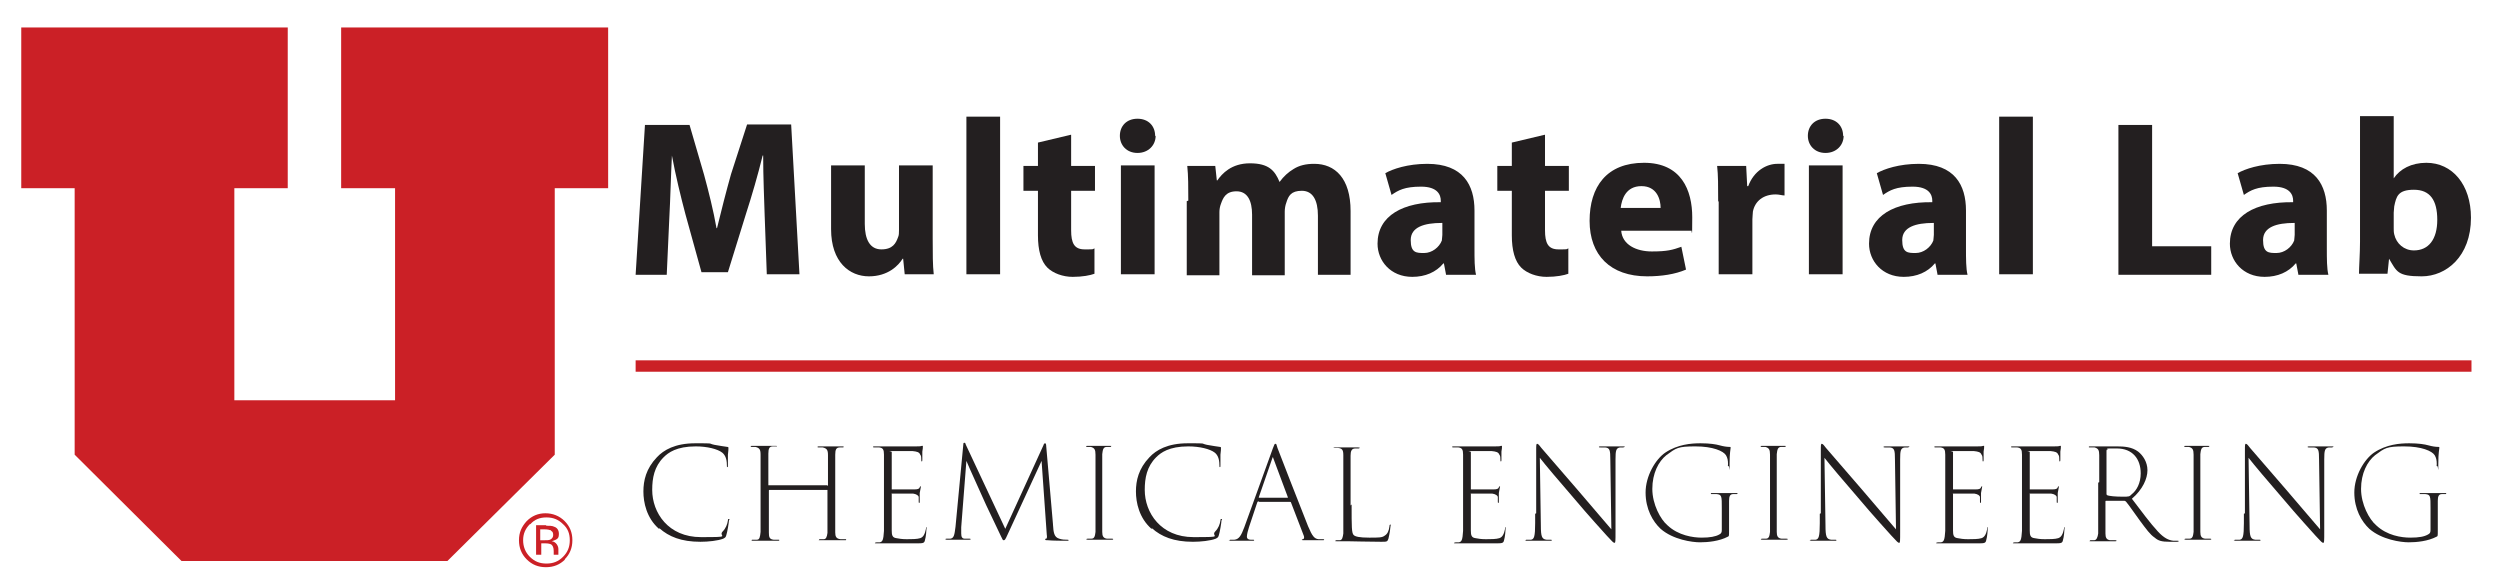 <?xml version="1.0" encoding="UTF-8"?><svg xmlns="http://www.w3.org/2000/svg" viewBox="0 0 482.2 110.8"><defs><style>.cls-1{fill:#231f20;}.cls-2{fill:none;}.cls-3,.cls-4{fill:#cb2026;}.cls-4{fill-rule:evenodd;}</style></defs><g id="Layer_1"><path class="cls-3" d="M109,107.9c-1,1-2.2,1.5-3.7,1.5s-2.7-.5-3.7-1.5c-1-1-1.5-2.2-1.5-3.7s.5-2.6,1.5-3.7c1-1,2.2-1.5,3.6-1.5s2.7.5,3.7,1.5c1,1,1.5,2.2,1.5,3.7s-.5,2.7-1.5,3.7ZM102.2,101.1c-.9.9-1.3,1.9-1.3,3.1s.4,2.3,1.3,3.2c.9.9,1.9,1.3,3.2,1.3s2.3-.4,3.2-1.3c.9-.9,1.3-1.9,1.3-3.2s-.4-2.3-1.3-3.1c-.9-.9-1.9-1.3-3.2-1.3s-2.3.4-3.1,1.3ZM105.3,101.4c.7,0,1.2,0,1.6.2.6.2.9.7.9,1.4s-.2.9-.6,1.1c-.2.1-.5.2-.8.3.4,0,.8.3,1,.6.2.3.3.6.3.9v.4c0,.1,0,.3,0,.4s0,.2,0,.3h0c0,0-.9,0-.9,0,0,0,0,0,0,0,0,0,0,0,0,0v-.2s0-.5,0-.5c0-.7-.2-1.1-.5-1.3-.2-.1-.6-.2-1.1-.2h-.8v2.2h-1v-5.7h2ZM106.3,102.3c-.3-.1-.7-.2-1.2-.2h-.9v2.1h.9c.4,0,.7,0,1-.1.4-.2.6-.5.6-.9s-.1-.7-.4-.8Z"/><polygon class="cls-4" points="4.1 5.3 4.1 36.3 14.4 36.3 14.4 87.7 35 108.2 86.3 108.2 107 87.7 107 36.3 117.3 36.3 117.3 5.3 65.8 5.3 65.8 36.3 76.2 36.3 76.2 77.2 45.2 77.2 45.2 36.3 55.5 36.3 55.5 5.3 4.1 5.3"/><rect class="cls-3" x="122.6" y="69.5" width="354.1" height="2.2"/><path class="cls-1" d="M127.1,102c-2.4-2.1-3-5.1-3-7.2s.5-4.4,2.6-6.6c1.3-1.4,3.5-2.7,7.4-2.7s2.3,0,3.7.3c1,.2,1.9.3,2.5.4.1,0,.2,0,.2.2s0,.6-.1,1.3c0,.8,0,1.6,0,2,0,.3,0,.4-.1.4-.1,0-.1-.1-.1-.4,0-1.3-.4-2-.9-2.4-.9-.7-2.9-1.2-5.1-1.2-3.7,0-5.3,1.2-6.2,2.1-1.8,1.8-2.2,4-2.2,6.3,0,4.4,3.1,9.1,9.4,9.1s3.2-.1,4.2-1.1c.6-.6.9-1.4,1-2.1,0-.2,0-.3.2-.3s.1.1,0,.3c0,.3-.3,2.2-.5,2.8-.1.4-.2.5-.6.7-1,.4-2.9.6-4.4.6-3.7,0-6.1-1-7.9-2.6Z"/><path class="cls-1" d="M159.7,93.7c0,0,0,0,0-.1v-.5c0-3.8,0-4.5,0-5.3,0-1-.2-1.3-1-1.5-.2,0-.6,0-.8,0s-.2,0-.2-.1,0-.1.3-.1c.9,0,2.2,0,2.4,0s1.5,0,2,0,.3,0,.3.1,0,.1-.2.1-.3,0-.5,0c-.7,0-.9.4-.9,1.4,0,.8,0,1.5,0,5.3v4.3c0,2.3,0,4.4,0,5.4,0,.8.2,1.2,1,1.3.3,0,.7,0,.9,0s.2,0,.2.1,0,.1-.3.1c-1.1,0-2.4,0-2.5,0s-1.4,0-2.1,0-.3,0-.3-.1,0-.1.2-.1.5,0,.7,0c.4,0,.6-.4.7-1.2,0-1,0-3.4,0-5.7v-2.5c0,0,0-.1,0-.1h-11.2c0,0-.1,0-.1.1v2.5c0,2.3,0,4.5,0,5.6,0,.9.1,1.3.9,1.4.3,0,.7,0,.9,0s.2,0,.2.1,0,.1-.3.1c-1.1,0-2.4,0-2.6,0s-1.3,0-2,0-.4,0-.4-.1,0-.1.3-.1.4,0,.7,0c.5,0,.6-.5.7-1.5,0-1,0-3,0-5.3v-4.3c0-3.8,0-4.5,0-5.3,0-1-.2-1.3-1-1.5-.3,0-.6,0-.7,0s-.2,0-.2-.1,0-.1.3-.1c.9,0,2.2,0,2.4,0s1.4,0,2,0,.3,0,.3.1,0,0-.2,0-.2,0-.5,0c-.7,0-.9.4-.9,1.4,0,.8,0,1.6,0,5.4v.5c0,.1,0,.2,0,.2h11.3Z"/><path class="cls-1" d="M170.5,93c0-3.9,0-4.6,0-5.3,0-1-.2-1.3-.9-1.4-.2,0-.6,0-.9,0-.2,0-.3,0-.3-.1s0-.1.3-.1c.6,0,1.5,0,2.4,0,.3,0,4.9,0,5.5,0,.5,0,1,0,1.2-.1.1,0,.1,0,.2,0,0,0,0,0,0,.2,0,.1,0,.4-.1.9,0,.3,0,.8,0,1.5,0,.2,0,.4-.1.4s-.1-.1-.1-.3c0-.4,0-.8-.2-1-.2-.5-.6-.6-1.5-.7-.6,0-2.7,0-3.9,0s-.1,0-.1.2v7.1c0,.1,0,.1,0,.1.2,0,3.8,0,4.3,0,.7,0,1-.1,1.1-.4,0-.1.1-.2.2-.2s0,0,0,.2c0,.1-.1.5-.2,1.1,0,.7,0,1.3,0,1.6,0,.2,0,.3-.1.3s-.1-.1-.1-.3c0-.3,0-.5,0-.8,0-.3-.4-.6-1.1-.7-.8,0-3.7,0-4,0s-.1,0-.1.1v2.3c0,.7,0,4.1,0,4.7,0,.9.1,1.4.9,1.5.5.1,1.1.2,2,.2s2,0,2.6-.2c.6-.2.9-.8,1.1-1.8,0-.2,0-.3.1-.3s0,.1,0,.3c0,.2-.1,1.6-.3,2.2-.1.5-.3.6-1.3.6-1.8,0-3,0-3.9,0-1,0-1.6,0-2.3,0s-1.2,0-1.8,0-.3,0-.3-.1,0,0,.3-.1c.2,0,.5,0,.6,0,.5-.1.7-.4.8-2.2,0-1,0-2.3,0-4.5v-4.3Z"/><path class="cls-1" d="M203.1,101.2c.1,1.5.2,2.4,1.2,2.7.6.2,1.1.2,1.5.2.2,0,.3,0,.3.1s0,.1-.3.1c-.6,0-2.9,0-3.7-.1-.4,0-.5,0-.5-.2s0,0,.2-.1c.1,0,.2-.3.1-.8l-1-14.2-6.6,14.3c-.4.9-.5,1-.7,1s-.2-.1-.5-.7c-1.1-2.3-2.8-5.9-2.9-6.1-.3-.7-3.5-7.7-3.8-8.5l-1,12.8c0,.4,0,.9,0,1.2,0,.7.2,1,.7,1,.3,0,.8,0,.9,0s.2,0,.2.1,0,.1-.3.1c-.8,0-1.9,0-2.2,0s-1.3,0-1.9,0-.4,0-.4-.1,0-.1.2-.1.4,0,.7,0c.7-.1.8-.7,1-2.3l1.5-15.8c0-.2,0-.4.2-.4s.2.1.3.4l7.6,16.2,7.4-16.2c0-.2.2-.3.3-.3s.2.2.2.6l1.3,15Z"/><path class="cls-1" d="M211.3,93c0-3.8,0-4.5,0-5.3,0-1-.2-1.3-.9-1.5-.2,0-.5,0-.7,0-.1,0-.2,0-.2-.1s0-.1.3-.1c.7,0,2,0,2.2,0s1.4,0,2,0,.3,0,.3.1,0,.1-.2.1c-.2,0-.3,0-.6,0-.7,0-.8.5-.9,1.4,0,.8,0,1.5,0,5.3v4.3c0,2.7,0,4.4,0,5.4,0,.8.2,1.2.9,1.3.4,0,.7,0,.9,0,.2,0,.3,0,.3.1s0,.1-.3.1c-1.1,0-2.4,0-2.5,0s-1.3,0-2,0-.3,0-.3-.1,0-.1.3-.1.3,0,.6,0c.6,0,.7-.5.8-1.3,0-1,0-2.5,0-5.5v-4.3Z"/><path class="cls-1" d="M222.1,102c-2.4-2.1-3-5.1-3-7.2s.5-4.4,2.6-6.6c1.3-1.4,3.5-2.7,7.4-2.7s2.3,0,3.7.3c1,.2,1.9.3,2.5.4.1,0,.2,0,.2.2s0,.6-.1,1.3c0,.8,0,1.6,0,2,0,.3,0,.4-.1.4-.1,0-.1-.1-.1-.4,0-1.3-.4-2-.9-2.4-.9-.7-2.9-1.2-5.1-1.2-3.7,0-5.3,1.2-6.2,2.1-1.8,1.8-2.2,4-2.2,6.3,0,4.4,3.1,9.1,9.4,9.1s3.2-.1,4.2-1.1c.6-.6.9-1.4,1-2.1,0-.2,0-.3.2-.3s.1.1,0,.3c0,.3-.3,2.2-.5,2.8-.1.4-.2.5-.6.7-1,.4-2.9.6-4.4.6-3.7,0-6.1-1-7.9-2.6Z"/><path class="cls-1" d="M242.7,96.7c0,0-.1,0-.2.2l-1.6,4.8c-.2.6-.4,1.4-.4,1.8s.3.6.7.6h.4c.2,0,.3,0,.3.1s-.1.1-.3.1c-.6,0-1.5,0-1.7,0s-1.2,0-2.3,0-.4,0-.4-.1,0-.1.3-.1.4,0,.6,0c.9-.1,1.3-.8,1.9-2.4l5.5-15.2c.3-.7.3-.9.5-.9s.2.1.4.8c.3.8,4.3,11.1,5.9,15.1.8,1.9,1.2,2.4,2,2.5.3,0,.6,0,.8,0s.3,0,.3.1-.1.1-.4.1c-.6,0-2.2,0-3.4,0-.3,0-.5,0-.5-.1s0,0,.2-.1c.2,0,.3-.3.2-.6l-2.5-6.5c0,0,0-.1-.2-.1h-5.9ZM248.4,96c0,0,0,0,0-.1l-2.8-7.5c0-.2-.2-.3-.2,0l-2.6,7.5c0,0,0,.1,0,.1h5.5Z"/><path class="cls-1" d="M260.7,97.3c0,4.4,0,5.5.4,5.9.3.3,1.1.5,3,.5s2.5,0,3-.4c.5-.3.8-.9.9-1.8,0-.2,0-.3.2-.3s0,0,0,.3c0,.3-.2,1.6-.4,2.4-.2.6-.3.6-1.4.6-2.8,0-5.1-.1-6.3-.1s-1.4,0-2.1,0-.4,0-.4-.1,0-.1.2-.1.4,0,.6,0c.5,0,.6-.6.7-1.3,0-.9,0-2.7,0-5.5v-4.3c0-3.9,0-4.6,0-5.3,0-1-.2-1.3-1-1.4-.2,0-.5,0-.7,0s-.2,0-.2,0,0-.1.3-.1c.9,0,2,0,2.3,0s1.5,0,2.1,0,.3,0,.3.1,0,.1-.2.1-.3,0-.6,0c-.7,0-.9.5-.9,1.4,0,.8,0,1.5,0,5.3v4.3Z"/><path class="cls-1" d="M282.2,93c0-3.9,0-4.6,0-5.3,0-1-.2-1.3-.9-1.4-.2,0-.6,0-.9,0-.2,0-.3,0-.3-.1s0-.1.3-.1c.6,0,1.5,0,2.4,0,.3,0,4.9,0,5.5,0,.5,0,1,0,1.2-.1.1,0,.1,0,.2,0,0,0,0,0,0,.2,0,.1,0,.4-.1.9,0,.3,0,.8,0,1.5,0,.2,0,.4-.1.4s-.1-.1-.1-.3c0-.4,0-.8-.2-1-.2-.5-.6-.6-1.5-.7-.6,0-2.7,0-3.9,0s-.1,0-.1.2v7.1c0,.1,0,.1,0,.1.2,0,3.8,0,4.3,0,.7,0,1-.1,1.1-.4,0-.1.1-.2.2-.2s0,0,0,.2c0,.1-.1.5-.2,1.1,0,.7,0,1.3,0,1.6,0,.2,0,.3-.1.3s-.1-.1-.1-.3c0-.3,0-.5,0-.8,0-.3-.4-.6-1.1-.7-.8,0-3.7,0-4,0s-.1,0-.1.1v2.3c0,.7,0,4.1,0,4.7,0,.9.1,1.4.9,1.5.5.1,1.1.2,2,.2s2,0,2.6-.2c.6-.2.9-.8,1.1-1.8,0-.2,0-.3.1-.3s0,.1,0,.3c0,.2-.1,1.6-.3,2.2-.1.5-.3.6-1.3.6-1.8,0-3,0-3.9,0-1,0-1.6,0-2.3,0s-1.2,0-1.8,0-.3,0-.3-.1,0,0,.3-.1c.2,0,.5,0,.6,0,.5-.1.7-.4.8-2.2,0-1,0-2.3,0-4.5v-4.3Z"/><path class="cls-1" d="M296.3,99c0-6.7,0-7.4,0-12,0-1.2,0-1.4.2-1.4s.5.4.8.8c.8.9,3.7,4.3,7,8.1,3.3,3.9,5.5,6.4,6.5,7.6l-.2-13.4c0-1.9-.1-2.3-1-2.4-.3,0-.7,0-.9,0s-.3,0-.3-.1c0-.1.1-.1.4-.1.9,0,2,0,2.2,0s1.2,0,2,0,.3,0,.3.1,0,0-.2.1c-.2,0-.3,0-.6,0-.8.1-.9.6-.9,2.3v13.8c0,2.1,0,2.3-.2,2.3s-.4-.2-1.5-1.4c-.7-.8-3.3-3.6-6.5-7.4-2.6-3-5.4-6.3-6.4-7.6l.2,13.1c0,2.1.2,2.6,1.1,2.7.3,0,.7,0,.8,0s.2,0,.2.1,0,.1-.4.1c-1,0-1.9,0-2.2,0s-1.2,0-2.1,0-.3,0-.3-.1,0-.1.2-.1.4,0,.8,0c.6-.1.8-.6.8-3.2v-1.8Z"/><path class="cls-1" d="M333.5,102.3c0,1.1,0,1.1-.2,1.2-1.7.9-3.9,1.1-5.4,1.1s-5.2-.5-7.6-2.6c-1.5-1.4-2.9-3.8-2.9-7s1.9-6.4,3.8-7.7c2.4-1.6,5-1.8,6.8-1.8s3,.2,3.7.4c.7.2,1.4.3,1.9.3.2,0,.2,0,.2.2,0,.3-.2.8-.2,3.1s0,.4-.2.4-.1,0-.1-.4c0-.7-.1-1.2-.4-1.7-.5-.8-2.5-1.7-5.9-1.7s-3.7.3-5.6,1.7c-1.5,1.2-2.7,3.5-2.7,6.5s1.6,5.9,2.9,7c2.1,2,5,2.4,6.6,2.4s2.7-.2,3.4-.6c.4-.2.5-.4.5-.9v-4.2c0-2.3,0-2.6-1-2.7-.3,0-.6,0-.9,0s-.2,0-.2-.1,0-.1.3-.1c1,0,2.3,0,2.5,0s1.4,0,2,0,.3,0,.3.1,0,.1-.2.1-.3,0-.6,0c-.6,0-.8.4-.8,1.3,0,.6,0,1.4,0,2.4v3.1Z"/><path class="cls-1" d="M341.4,93c0-3.8,0-4.5,0-5.3,0-1-.2-1.3-.9-1.5-.2,0-.5,0-.7,0-.1,0-.2,0-.2-.1s0-.1.3-.1c.7,0,2,0,2.2,0s1.4,0,2,0,.3,0,.3.1,0,.1-.2.1c-.2,0-.3,0-.6,0-.7,0-.8.5-.9,1.4,0,.8,0,1.5,0,5.3v4.3c0,2.7,0,4.4,0,5.4,0,.8.2,1.2.9,1.3.4,0,.7,0,.9,0,.2,0,.3,0,.3.1s0,.1-.3.1c-1.1,0-2.4,0-2.5,0s-1.3,0-2,0-.3,0-.3-.1,0-.1.3-.1.3,0,.6,0c.6,0,.7-.5.8-1.3,0-1,0-2.5,0-5.5v-4.3Z"/><path class="cls-1" d="M351.2,99c0-6.7,0-7.4,0-12,0-1.2,0-1.4.2-1.4s.5.4.8.8c.8.9,3.7,4.3,7,8.1,3.3,3.9,5.5,6.4,6.5,7.6l-.2-13.4c0-1.9-.1-2.3-1-2.4-.3,0-.7,0-.9,0s-.3,0-.3-.1c0-.1.1-.1.4-.1.9,0,2,0,2.2,0s1.2,0,2,0,.3,0,.3.1,0,0-.2.1c-.2,0-.3,0-.6,0-.8.1-.9.6-.9,2.3v13.8c0,2.1,0,2.3-.2,2.3s-.4-.2-1.5-1.4c-.7-.8-3.3-3.6-6.5-7.4-2.6-3-5.4-6.3-6.4-7.6l.2,13.1c0,2.1.2,2.6,1.1,2.7.3,0,.7,0,.8,0s.2,0,.2.1,0,.1-.4.1c-1,0-1.9,0-2.2,0s-1.2,0-2.1,0-.3,0-.3-.1,0-.1.2-.1.4,0,.8,0c.6-.1.8-.6.8-3.2v-1.8Z"/><path class="cls-1" d="M375.2,93c0-3.9,0-4.6,0-5.3,0-1-.2-1.3-.9-1.4-.2,0-.6,0-.9,0-.2,0-.3,0-.3-.1s0-.1.3-.1c.6,0,1.5,0,2.4,0,.3,0,4.9,0,5.5,0,.5,0,1,0,1.2-.1.1,0,.1,0,.2,0,0,0,0,0,0,.2,0,.1,0,.4-.1.9,0,.3,0,.8,0,1.5,0,.2,0,.4-.1.4s-.1-.1-.1-.3c0-.4,0-.8-.2-1-.2-.5-.6-.6-1.5-.7-.6,0-2.7,0-3.9,0s-.1,0-.1.2v7.1c0,.1,0,.1,0,.1.2,0,3.8,0,4.3,0,.7,0,1-.1,1.1-.4,0-.1.1-.2.2-.2s0,0,0,.2c0,.1-.1.5-.2,1.1,0,.7,0,1.3,0,1.6,0,.2,0,.3-.1.3s-.1-.1-.1-.3c0-.3,0-.5,0-.8,0-.3-.4-.6-1.1-.7-.8,0-3.7,0-4,0s-.1,0-.1.1v2.3c0,.7,0,4.1,0,4.7,0,.9.1,1.4.9,1.5.5.1,1.1.2,2,.2s2,0,2.6-.2c.6-.2.9-.8,1.1-1.8,0-.2,0-.3.1-.3s0,.1,0,.3c0,.2-.1,1.6-.3,2.2-.1.5-.3.6-1.3.6-1.8,0-3,0-3.9,0-1,0-1.6,0-2.3,0s-1.2,0-1.8,0-.3,0-.3-.1,0,0,.3-.1c.2,0,.5,0,.6,0,.5-.1.7-.4.8-2.2,0-1,0-2.3,0-4.5v-4.3Z"/><path class="cls-1" d="M390,93c0-3.9,0-4.6,0-5.3,0-1-.2-1.3-.9-1.4-.2,0-.6,0-.9,0-.2,0-.3,0-.3-.1s0-.1.3-.1c.6,0,1.5,0,2.4,0,.3,0,4.9,0,5.5,0,.5,0,1,0,1.2-.1.1,0,.1,0,.2,0,0,0,0,0,0,.2,0,.1,0,.4-.1.9,0,.3,0,.8,0,1.5,0,.2,0,.4-.1.4s-.1-.1-.1-.3c0-.4,0-.8-.2-1-.2-.5-.6-.6-1.5-.7-.6,0-2.7,0-3.9,0s-.1,0-.1.2v7.1c0,.1,0,.1,0,.1.2,0,3.8,0,4.3,0,.7,0,1-.1,1.1-.4,0-.1.1-.2.2-.2s0,0,0,.2c0,.1-.1.5-.2,1.1,0,.7,0,1.3,0,1.6,0,.2,0,.3-.1.3s-.1-.1-.1-.3c0-.3,0-.5,0-.8,0-.3-.4-.6-1.1-.7-.8,0-3.7,0-4,0s-.1,0-.1.1v2.3c0,.7,0,4.1,0,4.7,0,.9.1,1.4.9,1.5.5.1,1.1.2,2,.2s2,0,2.6-.2c.6-.2.9-.8,1.1-1.8,0-.2,0-.3.1-.3s0,.1,0,.3c0,.2-.1,1.6-.3,2.2-.1.5-.3.6-1.3.6-1.8,0-3,0-3.9,0-1,0-1.6,0-2.3,0s-1.2,0-1.8,0-.3,0-.3-.1,0,0,.3-.1c.2,0,.5,0,.6,0,.5-.1.7-.4.8-2.2,0-1,0-2.3,0-4.5v-4.3Z"/><path class="cls-1" d="M404.9,93c0-3.8,0-4.5,0-5.2,0-1-.2-1.3-.9-1.5-.2,0-.7,0-.9,0s-.2,0-.2-.1,0-.1.3-.1c.8,0,2,0,2.3,0s2.1,0,2.8,0c1.4,0,2.9.1,4.1,1,.9.7,1.8,2,1.8,3.6s-.9,3.7-3,5.5c1.9,2.5,3.6,4.8,5,6.3,1.2,1.3,2.1,1.7,3,1.8.4,0,.6,0,.8,0s.2,0,.2.1-.1.1-.4.1h-1.3c-1.6,0-2.2-.2-2.9-.8-.9-.6-1.6-1.6-2.8-3.2-.9-1.2-2.1-3-2.7-3.7-.1-.1-.2-.2-.3-.2h-3.6c0,0-.1,0-.1.1v1.4c0,2.5,0,3.8,0,4.8,0,.8.2,1.2.9,1.3.3,0,.7,0,1,0s.2,0,.2.1,0,.1-.3.1c-1.1,0-2.5,0-2.6,0s-1.2,0-1.9,0-.3,0-.3-.1,0-.1.2-.1.3,0,.6,0c.5,0,.7-.6.8-1.3,0-1,0-2.5,0-5.5v-4.3ZM406.3,95.3c0,0,0,.1.1.2.4.2,1.7.3,3,.3s1.3,0,1.8-.5c.9-.7,1.7-2.1,1.7-4,0-2.8-1.6-4.8-4.6-4.8s-1.5,0-1.8.2c-.2,0-.2.1-.2.3v8.3Z"/><path class="cls-1" d="M423.1,93c0-3.8,0-4.5,0-5.3,0-1-.2-1.3-.9-1.5-.2,0-.5,0-.7,0-.1,0-.2,0-.2-.1s0-.1.3-.1c.7,0,2,0,2.2,0s1.4,0,2,0,.3,0,.3.1,0,.1-.2.1c-.2,0-.3,0-.6,0-.7,0-.8.5-.9,1.4,0,.8,0,1.5,0,5.3v4.3c0,2.7,0,4.4,0,5.4,0,.8.2,1.2.9,1.3.4,0,.7,0,.9,0,.2,0,.3,0,.3.1s0,.1-.3.1c-1.1,0-2.4,0-2.5,0s-1.3,0-2,0-.3,0-.3-.1,0-.1.3-.1.3,0,.6,0c.6,0,.7-.5.8-1.3,0-1,0-2.5,0-5.5v-4.3Z"/><path class="cls-1" d="M433,99c0-6.7,0-7.4,0-12,0-1.2,0-1.4.2-1.4s.5.4.8.8c.8.9,3.7,4.3,7,8.1,3.3,3.9,5.5,6.4,6.5,7.6l-.2-13.4c0-1.9-.1-2.3-1-2.4-.3,0-.7,0-.9,0s-.3,0-.3-.1c0-.1.1-.1.4-.1.9,0,2,0,2.2,0s1.2,0,2,0,.3,0,.3.1,0,0-.2.1c-.2,0-.3,0-.6,0-.8.1-.9.6-.9,2.3v13.8c0,2.1,0,2.3-.2,2.3s-.4-.2-1.5-1.4c-.7-.8-3.3-3.6-6.5-7.4-2.6-3-5.4-6.3-6.4-7.6l.2,13.1c0,2.1.2,2.6,1.1,2.7.3,0,.7,0,.8,0s.2,0,.2.1,0,.1-.4.1c-1,0-1.9,0-2.2,0s-1.2,0-2.1,0-.3,0-.3-.1,0-.1.2-.1.4,0,.8,0c.6-.1.8-.6.8-3.2v-1.8Z"/><path class="cls-1" d="M470.2,102.3c0,1.1,0,1.1-.2,1.2-1.7.9-3.9,1.1-5.4,1.1s-5.2-.5-7.6-2.6c-1.5-1.4-2.9-3.8-2.9-7s1.9-6.4,3.8-7.7c2.4-1.6,5-1.8,6.8-1.8s3,.2,3.7.4c.7.2,1.4.3,1.9.3.2,0,.2,0,.2.2,0,.3-.2.8-.2,3.1s0,.4-.2.4-.1,0-.1-.4c0-.7-.1-1.2-.4-1.7-.5-.8-2.5-1.7-5.9-1.7s-3.7.3-5.6,1.7c-1.5,1.2-2.7,3.5-2.7,6.5s1.6,5.9,2.9,7c2.1,2,4.9,2.4,6.6,2.4s2.7-.2,3.4-.6c.4-.2.5-.4.5-.9v-4.2c0-2.3,0-2.6-1-2.7-.3,0-.6,0-.9,0s-.2,0-.2-.1,0-.1.3-.1c1,0,2.3,0,2.5,0s1.4,0,2,0,.3,0,.3.1,0,.1-.2.1-.3,0-.6,0c-.6,0-.8.4-.8,1.3,0,.6,0,1.4,0,2.4v3.1Z"/></g><g id="Carvalho_Fernandes_3D_Printing_Lab"><path class="cls-1" d="M147.5,41.9c-.1-3.5-.3-7.7-.3-11.9h-.1c-.9,3.7-2.1,7.8-3.2,11.2l-3.5,11.3h-5.1l-3.1-11.2c-.9-3.4-1.9-7.5-2.6-11.3h0c-.2,3.9-.3,8.4-.5,12l-.5,11h-6l1.8-28.9h8.6l2.8,9.6c.9,3.3,1.8,6.9,2.4,10.3h.1c.8-3.3,1.8-7.2,2.7-10.4l3.1-9.6h8.5l1.6,28.9h-6.3l-.4-11.1Z"/><path class="cls-1" d="M179.9,46.2c0,2.7,0,5,.2,6.7h-5.6l-.3-3h-.1c-.8,1.3-2.8,3.4-6.5,3.4s-7.3-2.7-7.3-9.1v-12.3h6.5v11.3c0,3,1,4.9,3.2,4.9s2.8-1.2,3.2-2.3c.2-.4.2-.9.2-1.4v-12.5h6.5v14.2Z"/><path class="cls-1" d="M186.4,22.5h6.5v30.4h-6.5v-30.4Z"/><path class="cls-1" d="M206.6,26v6h4.6v4.8h-4.6v7.6c0,2.5.6,3.7,2.6,3.7s1.4,0,1.9-.2v4.9c-.8.3-2.3.6-4.2.6s-3.8-.7-4.9-1.8c-1.2-1.2-1.8-3.3-1.8-6.2v-8.6h-2.8v-4.8h2.8v-4.5l6.3-1.5Z"/><path class="cls-1" d="M222.9,26.2c0,1.8-1.4,3.3-3.5,3.3s-3.4-1.5-3.4-3.3c0-1.9,1.3-3.3,3.4-3.3s3.4,1.4,3.4,3.3ZM216.2,52.9v-21h6.5v21h-6.5Z"/><path class="cls-1" d="M229.2,38.7c0-2.6,0-4.8-.2-6.7h5.4l.3,2.8h.1c.9-1.3,2.7-3.3,6.3-3.3s4.8,1.4,5.7,3.6h0c.8-1.1,1.7-1.9,2.7-2.5,1.1-.7,2.4-1,4-1,4,0,7,2.8,7,9.1v12.3h-6.3v-11.4c0-3-1-4.8-3.1-4.8s-2.6,1-3,2.3c-.2.5-.3,1.2-.3,1.7v12.3h-6.3v-11.7c0-2.7-.9-4.5-3-4.5s-2.6,1.3-3,2.4c-.2.5-.3,1.1-.3,1.6v12.2h-6.3v-14.3Z"/><path class="cls-1" d="M278.9,52.9l-.4-2.1h-.1c-1.4,1.7-3.5,2.6-6,2.6-4.2,0-6.7-3.1-6.7-6.4,0-5.4,4.9-8.1,12.2-8v-.3c0-1.1-.6-2.7-3.8-2.7s-4.4.7-5.7,1.6l-1.2-4.2c1.4-.8,4.3-1.8,8.1-1.8,6.9,0,9.1,4.1,9.1,9v7.3c0,2,0,3.9.3,5.1h-5.8ZM278.1,43c-3.4,0-6,.8-6,3.3s1.1,2.5,2.6,2.5,2.9-1.1,3.4-2.4c0-.3.1-.7.1-1.1v-2.3Z"/><path class="cls-1" d="M298,26v6h4.6v4.8h-4.6v7.6c0,2.5.6,3.7,2.6,3.7s1.4,0,1.9-.2v4.9c-.8.3-2.3.6-4.2.6s-3.8-.7-4.9-1.8c-1.2-1.2-1.8-3.3-1.8-6.2v-8.6h-2.8v-4.8h2.8v-4.5l6.3-1.5Z"/><path class="cls-1" d="M312.7,44.5c.2,2.7,2.9,4,5.9,4s4-.3,5.7-.9l.9,4.4c-2.1.9-4.7,1.3-7.5,1.3-7.1,0-11.1-4.1-11.1-10.7s3.3-11.2,10.5-11.2,9.3,5.3,9.3,10.5-.1,2.1-.2,2.6h-13.4ZM320.3,40.1c0-1.6-.7-4.2-3.7-4.2s-3.8,2.5-4,4.2h7.7Z"/><path class="cls-1" d="M331.4,38.9c0-3.1,0-5.1-.2-6.9h5.6l.2,3.9h.2c1.1-3,3.6-4.3,5.6-4.3s.9,0,1.4,0v6.1c-.5,0-1-.2-1.7-.2-2.4,0-4,1.3-4.4,3.3,0,.4-.1.9-.1,1.5v10.6h-6.5v-14.1Z"/><path class="cls-1" d="M355.6,26.2c0,1.8-1.4,3.3-3.5,3.3s-3.4-1.5-3.4-3.3c0-1.9,1.3-3.3,3.4-3.3s3.4,1.4,3.4,3.3ZM348.9,52.9v-21h6.5v21h-6.5Z"/><path class="cls-1" d="M373.7,52.9l-.4-2.1h-.1c-1.4,1.7-3.5,2.6-6,2.6-4.2,0-6.7-3.1-6.7-6.4,0-5.4,4.9-8.1,12.2-8v-.3c0-1.1-.6-2.7-3.8-2.7s-4.4.7-5.7,1.6l-1.2-4.2c1.4-.8,4.3-1.8,8.1-1.8,6.9,0,9.1,4.1,9.1,9v7.3c0,2,0,3.9.3,5.1h-5.8ZM372.9,43c-3.4,0-6,.8-6,3.3s1.1,2.5,2.6,2.5,2.9-1.1,3.4-2.4c0-.3.1-.7.1-1.1v-2.3Z"/><path class="cls-1" d="M385.6,22.5h6.5v30.4h-6.5v-30.4Z"/><path class="cls-1" d="M408.6,24.1h6.5v23.4h11.4v5.5h-17.9v-28.9Z"/><path class="cls-1" d="M443.3,52.9l-.4-2.1h-.1c-1.4,1.7-3.5,2.6-6,2.6-4.2,0-6.7-3.1-6.7-6.4,0-5.4,4.9-8.1,12.2-8v-.3c0-1.1-.6-2.7-3.8-2.7s-4.4.7-5.7,1.6l-1.2-4.2c1.4-.8,4.3-1.8,8.1-1.8,6.9,0,9.1,4.1,9.1,9v7.3c0,2,0,3.9.3,5.1h-5.8ZM442.5,43c-3.4,0-6,.8-6,3.3s1.1,2.5,2.6,2.5,2.9-1.1,3.4-2.4c0-.3.1-.7.1-1.1v-2.3Z"/><path class="cls-1" d="M455,52.9c0-1.4.2-3.9.2-6.3v-24.2h6.5v12h0c1.2-1.8,3.4-3,6.3-3,5,0,8.6,4.2,8.6,10.6,0,7.5-4.8,11.3-9.5,11.3s-4.8-.9-6.3-3.4h0l-.3,2.9h-5.5ZM461.7,44c0,.4,0,.8.1,1.2.4,1.8,1.9,3.1,3.8,3.1,2.8,0,4.5-2.1,4.5-5.9s-1.4-5.8-4.5-5.8-3.4,1.3-3.8,3.2c0,.4-.1.8-.1,1.2v3.1Z"/><rect class="cls-2" x="482.1" y="1.8" width="10.7" height=".4"/></g></svg>
